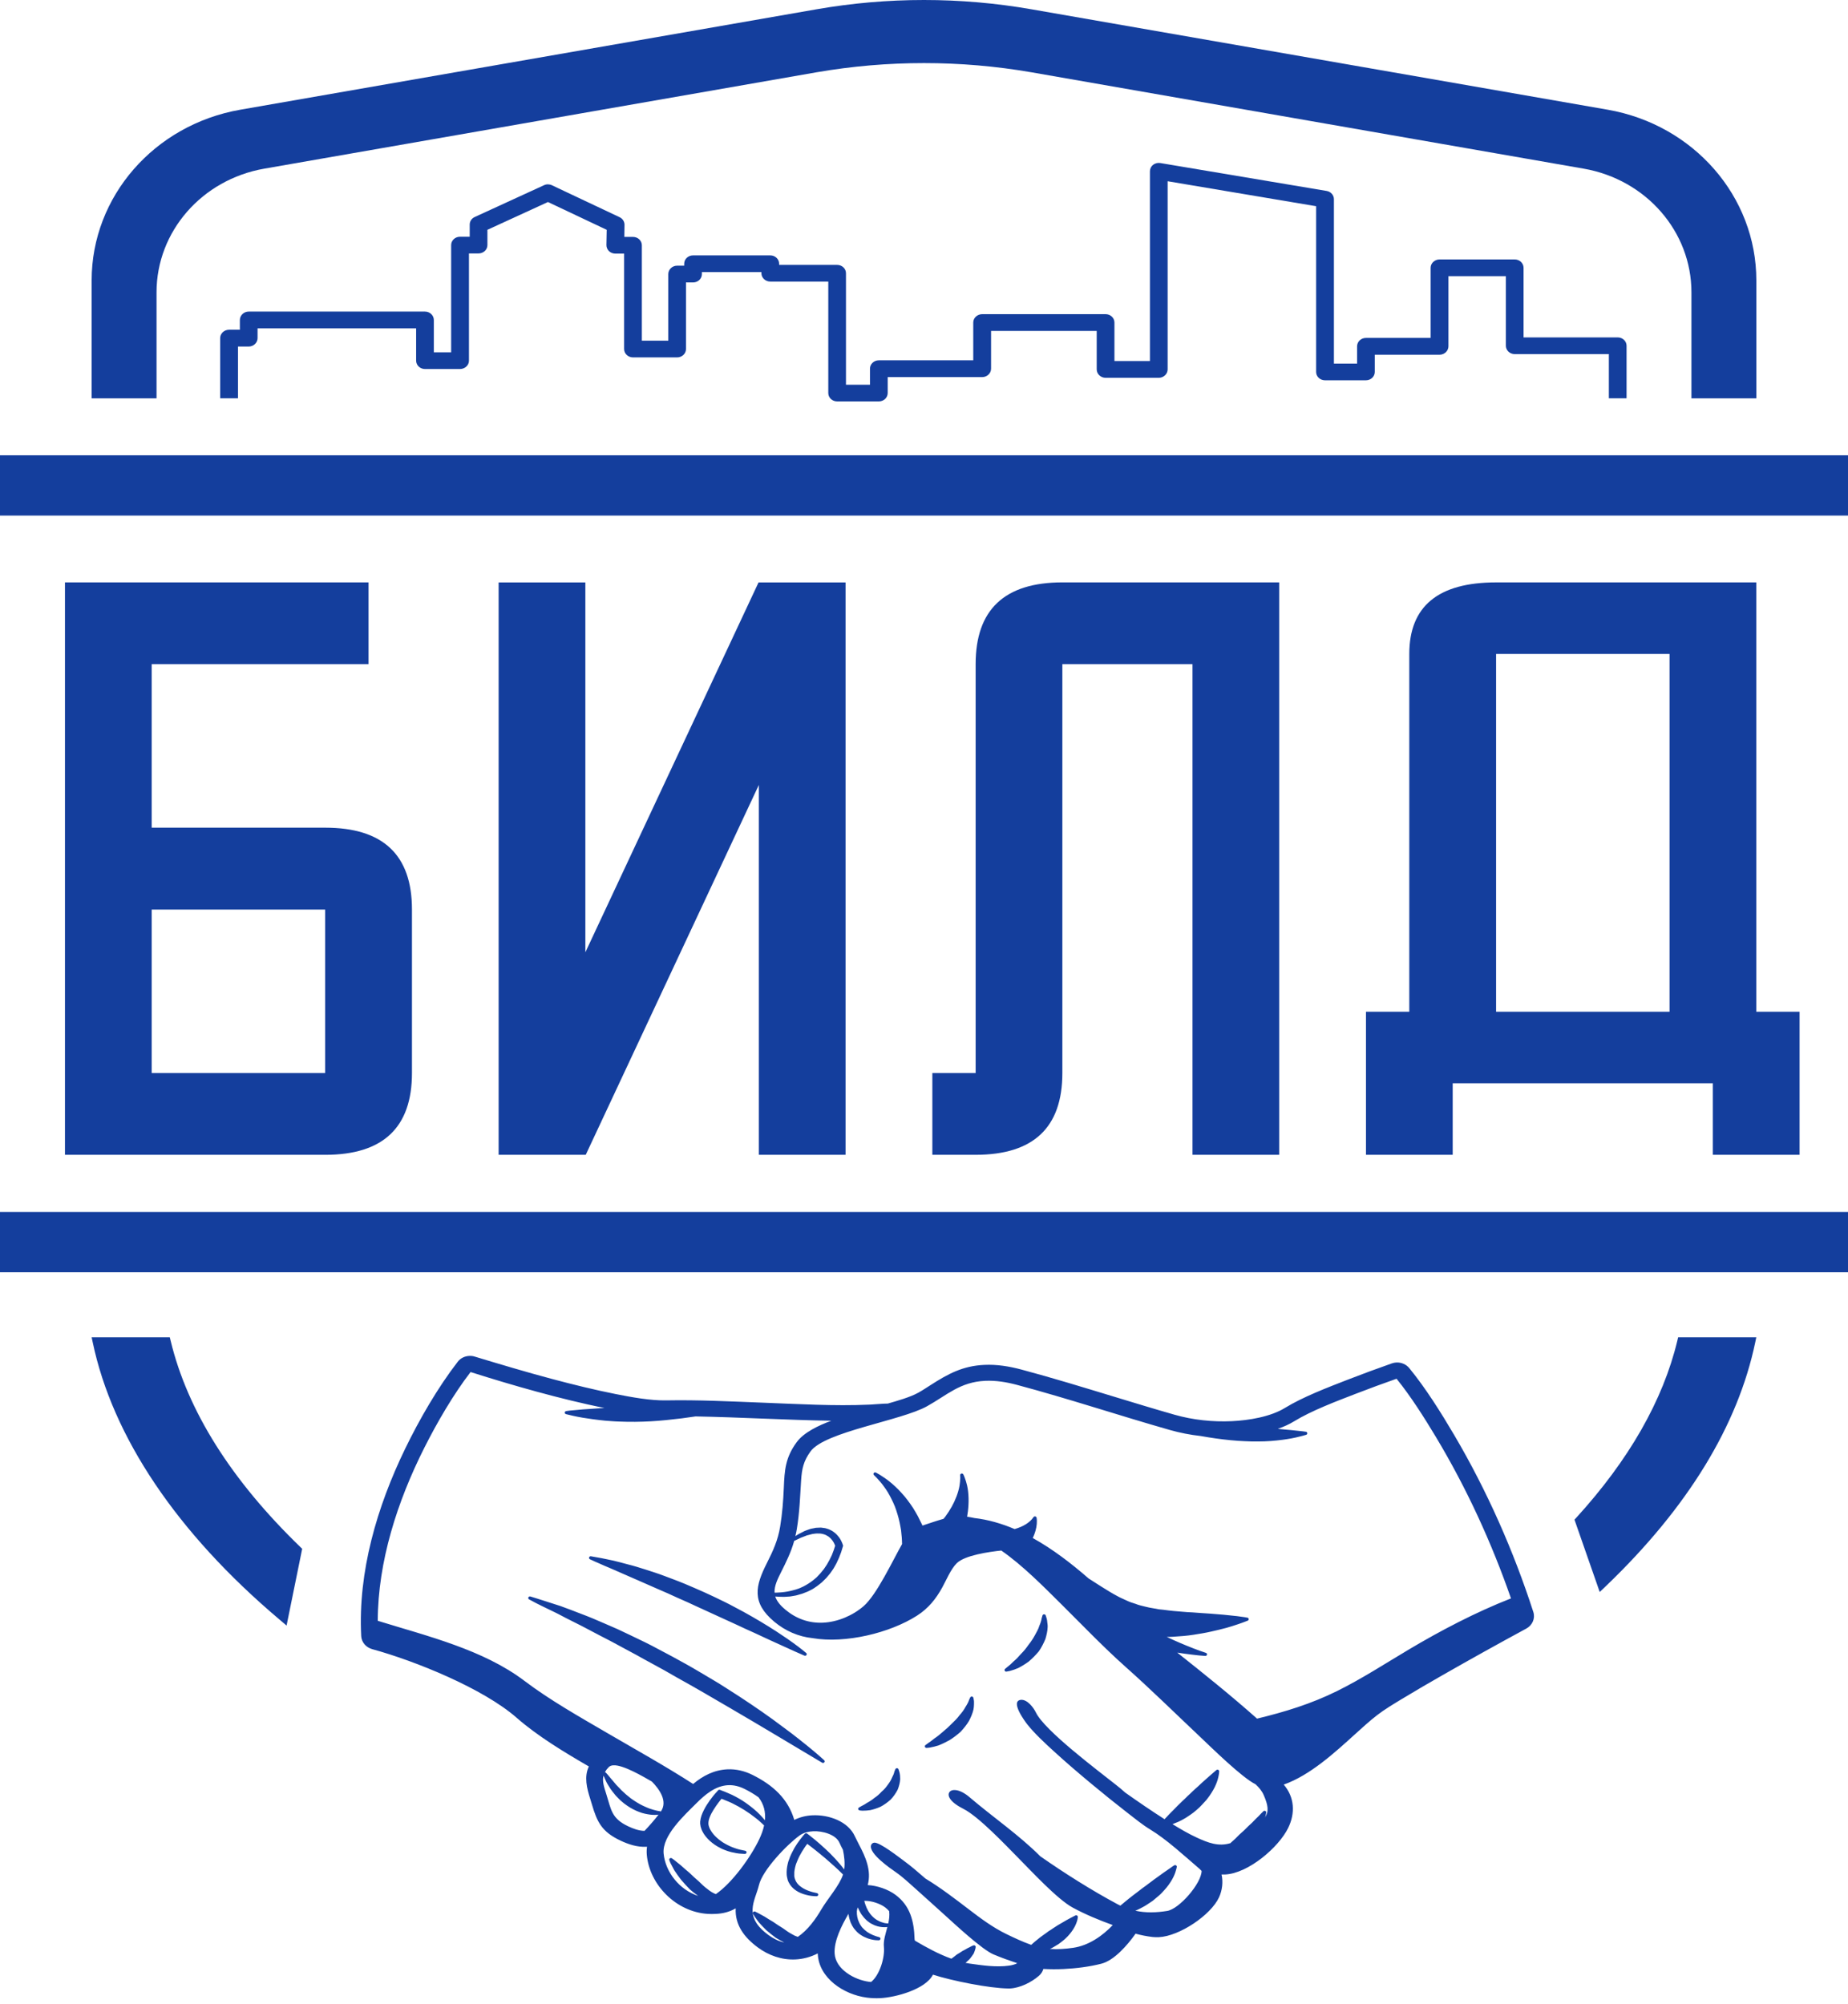 <?xml version="1.0" encoding="UTF-8"?> <svg xmlns="http://www.w3.org/2000/svg" width="166" height="180" viewBox="0 0 166 180" fill="none"><path fill-rule="evenodd" clip-rule="evenodd" d="M0 46.312H166V40.897H0V46.312Z" fill="#143E9D"></path><path fill-rule="evenodd" clip-rule="evenodd" d="M0 114.282H166V108.868H0V114.282Z" fill="#143E9D"></path><path d="M73.327 0.838L21.589 9.854C13.857 11.204 8.232 17.655 8.232 25.182V35.779H14.061V26.258C14.061 20.803 18.13 16.131 23.738 15.15L73.327 6.497C79.722 5.39 86.277 5.39 92.671 6.497L142.261 15.15C147.868 16.131 151.937 20.803 151.937 26.258V35.779H157.766V25.182C157.766 17.655 152.141 11.204 144.409 9.854L92.671 0.838C86.277 -0.279 79.722 -0.279 73.327 0.838Z" fill="#143E9D"></path><path d="M13.626 96.388H29.206V81.701H13.626V96.388ZM5.836 103.732V52.315H33.104V59.659H13.626V74.347H29.215C34.408 74.347 37.005 76.795 37.005 81.691V96.388C37.005 101.284 34.408 103.732 29.215 103.732H5.836Z" fill="#143E9D"></path><path d="M52.581 85.541L68.136 52.32H75.953V103.728H68.163V70.51L52.617 103.728H44.791V52.32H52.581V85.541Z" fill="#143E9D"></path><path d="M114.909 103.731H107.119V59.657H95.428V96.387C95.428 101.283 92.832 103.731 87.639 103.731H83.75V96.387H87.639V59.657C87.639 54.761 90.235 52.313 95.428 52.313H114.909V103.731Z" fill="#143E9D"></path><path d="M149.971 58.744H134.389V90.878H149.971V58.744ZM157.761 90.878H161.65V103.732H153.86V97.306H130.491V103.732H122.701V90.878H126.592V58.744C126.592 54.46 129.189 52.315 134.382 52.315H157.761V90.878Z" fill="#143E9D"></path><path d="M27.01 138.992C20.777 132.971 16.845 126.727 15.329 120.437L15.252 120.125H8.232L8.326 120.563C10.11 129.072 15.888 137.677 25.047 145.428L25.742 146.018L27.145 139.119L27.01 138.992Z" fill="#143E9D"></path><path d="M150.742 120.125L150.668 120.435C149.38 125.794 146.319 131.153 141.566 136.359L141.43 136.504L143.698 143.002L144.314 142.413C151.605 135.41 156.106 128.059 157.671 120.563L157.762 120.125H150.742Z" fill="#143E9D"></path><path d="M78.943 36.056H75.195C74.756 36.056 74.402 35.722 74.402 35.308V25.292H69.192C68.751 25.292 68.396 24.958 68.396 24.542V24.438H63.049V24.623C63.049 25.037 62.694 25.371 62.255 25.371H61.62V31.352C61.62 31.766 61.265 32.103 60.827 32.103H56.858C56.42 32.103 56.062 31.766 56.062 31.352V22.781H55.276C55.058 22.781 54.854 22.7 54.7 22.557C54.559 22.412 54.473 22.223 54.473 22.021L54.499 20.643L49.22 18.147L43.782 20.643V22.015C43.782 22.428 43.427 22.765 42.988 22.765H42.125V32.397C42.125 32.812 41.761 33.147 41.322 33.147H38.174C37.735 33.147 37.38 32.812 37.38 32.397V29.494H23.136V30.371C23.136 30.785 22.781 31.129 22.34 31.129H21.377V35.778H19.777V30.371C19.777 29.958 20.132 29.621 20.573 29.621H21.547V28.744C21.547 28.33 21.902 27.987 22.34 27.987H38.174C38.615 27.987 38.97 28.33 38.97 28.744V31.646H40.526V22.015C40.526 21.599 40.881 21.264 41.322 21.264H42.193V20.173C42.193 19.885 42.36 19.623 42.641 19.494L48.874 16.633C49.095 16.529 49.357 16.536 49.577 16.64L55.657 19.51C55.928 19.639 56.098 19.901 56.098 20.189L56.082 21.28H56.858C57.3 21.28 57.655 21.617 57.655 22.031V30.602H60.03V24.623C60.03 24.207 60.385 23.864 60.827 23.864H61.46V23.689C61.46 23.274 61.814 22.939 62.255 22.939H69.192C69.631 22.939 69.985 23.274 69.985 23.689V23.794H75.195C75.636 23.794 75.991 24.128 75.991 24.542V34.557H78.147V33.116C78.147 32.7 78.504 32.365 78.943 32.365H87.425V28.968C87.425 28.554 87.79 28.22 88.231 28.22H99.31C99.749 28.22 100.106 28.554 100.106 28.968V32.428H103.295V15.387C103.295 15.166 103.396 14.948 103.583 14.806C103.76 14.662 104.005 14.607 104.233 14.646L119.162 17.151C119.541 17.214 119.822 17.525 119.822 17.892V32.661H121.903V31.106C121.903 30.69 122.258 30.355 122.697 30.355H128.508V24.056C128.508 23.642 128.873 23.305 129.311 23.305H136.061C136.502 23.305 136.857 23.642 136.857 24.056V30.308H145.315C145.754 30.308 146.109 30.643 146.109 31.056V35.778H144.519V31.807H136.061C135.622 31.807 135.267 31.472 135.267 31.056V24.806H130.108V31.106C130.108 31.52 129.75 31.863 129.311 31.863H123.492V33.409C123.492 33.825 123.138 34.16 122.697 34.16H119.018C118.577 34.16 118.223 33.825 118.223 33.409V18.523L104.885 16.28V33.179C104.885 33.592 104.53 33.936 104.089 33.936H99.31C98.871 33.936 98.514 33.592 98.514 33.179V29.725H89.025V33.116C89.025 33.529 88.67 33.873 88.231 33.873H79.739V35.308C79.739 35.722 79.384 36.056 78.943 36.056Z" fill="#143E9D"></path><path fill-rule="evenodd" clip-rule="evenodd" d="M52.895 158.673C50.697 157.4 48.291 155.948 46.407 154.298C43.418 151.679 37.334 149.203 33.426 148.134C32.868 147.973 32.474 147.509 32.446 146.958C32.148 141.189 33.868 135.333 36.399 130.123C37.667 127.511 39.315 124.65 41.12 122.315C41.363 122.002 41.739 121.816 42.148 121.796C42.32 121.787 42.494 121.805 42.653 121.86C44.971 122.56 47.267 123.249 49.615 123.873C51.49 124.371 53.386 124.84 55.291 125.219C56.693 125.498 58.414 125.817 59.847 125.79C62.728 125.735 65.694 125.887 68.576 125.998C71.65 126.115 74.982 126.314 78.045 126.174C78.219 126.166 78.394 126.16 78.569 126.141C78.845 126.117 79.121 126.101 79.4 126.086C79.518 126.086 79.632 126.078 79.746 126.077C80.588 125.834 81.751 125.511 82.5 125.093C82.878 124.882 83.237 124.643 83.6 124.41C85.162 123.411 86.471 122.691 88.422 122.601C89.548 122.548 90.672 122.733 91.753 123.022C94.541 123.767 97.304 124.617 100.063 125.455C101.875 126.006 103.687 126.56 105.508 127.079C107.158 127.55 108.93 127.737 110.65 127.657C112.173 127.586 114.123 127.267 115.423 126.468C117.025 125.485 119.265 124.628 121.043 123.938C122.361 123.426 123.69 122.937 125.026 122.467C125.156 122.421 125.298 122.392 125.436 122.386C125.878 122.366 126.315 122.556 126.586 122.886C128.065 124.688 129.461 126.922 130.628 128.904C133.583 133.923 135.96 139.311 137.734 144.799C137.919 145.37 137.654 145.989 137.106 146.286C134.586 147.651 132.078 149.044 129.592 150.465C128.378 151.159 127.166 151.86 125.972 152.585C125.227 153.037 124.386 153.535 123.702 154.064C123.008 154.602 122.348 155.208 121.7 155.795C119.906 157.419 117.691 159.462 115.314 160.302C116.283 161.435 116.364 162.854 115.717 164.187C114.876 165.922 112.142 168.283 110.045 168.377C109.976 168.377 109.91 168.377 109.845 168.377C109.806 168.377 109.767 168.376 109.729 168.375C109.881 169.056 109.793 169.795 109.501 170.43C108.772 172.015 105.962 173.918 104.093 174.008C103.903 174.017 103.712 174.008 103.52 173.991C103.004 173.929 102.495 173.828 101.998 173.692C101.982 173.718 101.965 173.745 101.948 173.773C101.29 174.688 100.107 176.087 98.942 176.388C97.86 176.666 96.649 176.816 95.534 176.869C94.931 176.898 94.326 176.896 93.724 176.862C93.651 177.103 93.51 177.322 93.309 177.487C92.655 178.059 91.618 178.575 90.718 178.617C90.666 178.617 90.617 178.617 90.569 178.617C88.874 178.6 85.52 177.928 83.802 177.376C83.138 178.698 80.438 179.421 79.064 179.485C78.663 179.503 78.259 179.488 77.861 179.436C75.763 179.162 73.564 177.666 73.459 175.53C73.457 175.509 73.456 175.488 73.456 175.466C72.84 175.786 72.147 175.977 71.445 176.008C70.212 176.064 69.044 175.645 68.079 174.934C66.832 174.015 66.014 172.9 66.085 171.418C65.539 171.739 64.942 171.888 64.283 171.917C64.055 171.934 63.822 171.925 63.59 171.917C60.706 171.743 58.339 169.276 58.1 166.613C58.078 166.368 58.087 166.125 58.12 165.883C58.097 165.885 58.073 165.887 58.05 165.888C57.236 165.93 56.456 165.671 55.74 165.334C54.05 164.537 53.638 163.668 53.167 162.071C53.111 161.904 53.059 161.735 53.013 161.567C52.716 160.635 52.453 159.597 52.895 158.673ZM54.213 159.498C54.082 160.004 54.261 160.521 54.463 161.163C54.907 162.573 54.927 163.339 56.425 164.048C56.862 164.256 57.393 164.458 57.895 164.457C58.335 163.996 58.764 163.508 59.152 163.003C59.099 163.01 59.047 163.016 58.995 163.02C58.728 163.034 58.464 163.017 58.201 162.97C58.024 162.933 57.854 162.91 57.684 162.854C57.498 162.793 57.315 162.726 57.136 162.647C56.947 162.564 56.766 162.465 56.586 162.359C56.406 162.243 56.228 162.129 56.06 161.997C55.898 161.854 55.728 161.732 55.589 161.578C55.449 161.437 55.301 161.295 55.185 161.136C55.069 160.998 54.957 160.851 54.848 160.699C54.759 160.561 54.676 160.424 54.591 160.288C54.453 160.065 54.378 159.857 54.271 159.625C54.255 159.59 54.233 159.544 54.213 159.498ZM54.338 159.183C54.365 159.188 54.392 159.201 54.413 159.222C54.48 159.285 54.55 159.369 54.609 159.437C54.767 159.609 54.898 159.802 55.065 159.979C55.168 160.103 55.27 160.222 55.368 160.337C55.487 160.456 55.606 160.584 55.734 160.714C55.847 160.853 56.007 160.963 56.128 161.091C56.257 161.222 56.419 161.328 56.558 161.452C56.696 161.575 56.865 161.668 57.007 161.774C57.156 161.862 57.305 161.97 57.467 162.053C57.617 162.132 57.766 162.213 57.927 162.28C58.071 162.354 58.217 162.401 58.352 162.458C58.571 162.532 58.8 162.6 59.026 162.651C59.114 162.668 59.204 162.683 59.295 162.697C59.32 162.7 59.342 162.709 59.362 162.723C60.002 161.798 59.237 160.725 58.559 160.031C57.779 159.587 56.002 158.526 55.111 158.57C54.935 158.575 54.784 158.624 54.665 158.747C54.522 158.895 54.415 159.04 54.338 159.183ZM64.3 170.142C65.788 169.121 67.463 166.776 68.204 165.203C68.389 164.809 68.548 164.395 68.636 163.971C68.634 163.968 68.632 163.966 68.631 163.964L68.403 163.751C68.251 163.606 68.09 163.468 67.924 163.338C67.586 163.071 67.236 162.82 66.87 162.589C66.51 162.363 66.135 162.155 65.75 161.967C65.559 161.873 65.362 161.794 65.158 161.715C65.042 161.66 64.924 161.619 64.807 161.578C64.468 161.994 64.152 162.434 63.901 162.9C63.783 163.137 63.66 163.415 63.638 163.673L63.638 163.771C63.638 163.786 63.636 163.799 63.631 163.813L63.636 163.846L63.652 163.959L63.674 164.038C63.706 164.156 63.759 164.284 63.828 164.391C63.903 164.517 63.984 164.638 64.079 164.752C64.171 164.869 64.28 164.971 64.387 165.071C64.496 165.174 64.618 165.267 64.737 165.356C64.859 165.442 64.983 165.538 65.126 165.608C65.267 165.693 65.412 165.758 65.547 165.826C65.689 165.884 65.835 165.955 65.989 166.003C66.146 166.058 66.302 166.105 66.46 166.145C66.622 166.185 66.788 166.208 66.95 166.249C67.026 166.268 67.074 166.339 67.059 166.412C67.045 166.485 66.974 166.535 66.896 166.528C66.725 166.511 66.555 166.518 66.386 166.496C66.213 166.477 66.039 166.445 65.876 166.405C65.704 166.381 65.535 166.324 65.359 166.272C65.188 166.215 65.022 166.148 64.857 166.076C64.699 166 64.55 165.914 64.397 165.83C64.24 165.738 64.1 165.631 63.956 165.521C63.814 165.404 63.673 165.287 63.557 165.153C63.434 165.022 63.319 164.88 63.221 164.727C63.116 164.558 63.029 164.394 62.977 164.207L62.932 164.063L62.913 163.931L62.915 163.911C62.901 163.889 62.895 163.867 62.895 163.841L62.895 163.629C62.912 163.438 62.955 163.261 63.013 163.081C63.073 162.913 63.144 162.752 63.224 162.594C63.377 162.288 63.559 161.999 63.76 161.72C63.959 161.444 64.168 161.178 64.403 160.935L64.5 160.819C64.544 160.767 64.615 160.75 64.679 160.777L64.813 160.832C65.029 160.913 65.248 160.992 65.452 161.09C65.665 161.176 65.875 161.279 66.081 161.389C66.485 161.603 66.874 161.847 67.235 162.121C67.597 162.394 67.951 162.678 68.26 163.005C68.413 163.166 68.569 163.327 68.705 163.497C68.708 163.501 68.71 163.503 68.713 163.506C68.781 162.766 68.621 162.07 68.139 161.446C67.748 161.162 67.329 160.916 66.893 160.698C66.429 160.467 65.934 160.33 65.406 160.355C64.258 160.41 63.312 161.22 62.564 161.97C61.477 163.057 59.464 164.878 59.612 166.494C59.764 168.151 61.036 169.761 62.715 170.301C62.459 170.126 62.217 169.932 61.985 169.73C61.704 169.443 61.434 169.152 61.176 168.848C60.964 168.573 60.762 168.293 60.572 168.002C60.453 167.785 60.338 167.572 60.227 167.351C60.193 167.268 60.139 167.153 60.118 167.074C60.103 167.016 60.126 166.958 60.178 166.923C60.23 166.888 60.295 166.888 60.348 166.921C60.428 166.971 60.514 167.04 60.59 167.098C60.777 167.252 60.963 167.404 61.158 167.555C61.411 167.782 61.657 168.005 61.925 168.22C62.194 168.491 62.476 168.74 62.763 168.988C63.017 169.242 63.28 169.493 63.573 169.705C63.791 169.883 64.036 170.041 64.3 170.142ZM71.665 173.98C72.551 173.383 73.267 172.39 73.782 171.507C74.326 170.577 75.418 169.358 75.726 168.378C75.221 167.869 74.682 167.39 74.136 166.921C73.826 166.653 73.502 166.399 73.183 166.142C72.964 165.964 72.738 165.794 72.513 165.624C72.421 165.743 72.333 165.864 72.252 165.99C72.1 166.217 71.961 166.45 71.834 166.688C71.706 166.926 71.613 167.177 71.512 167.421C71.431 167.662 71.376 167.914 71.351 168.163C71.351 168.284 71.344 168.412 71.35 168.534C71.365 168.641 71.388 168.746 71.434 168.853C71.521 169.075 71.668 169.27 71.863 169.419C72.285 169.762 72.841 169.947 73.378 170.049C73.455 170.063 73.506 170.129 73.499 170.202C73.491 170.275 73.426 170.33 73.349 170.33C73.032 170.33 72.713 170.288 72.412 170.205C72.102 170.13 71.795 170.007 71.53 169.835C71.243 169.649 70.996 169.391 70.854 169.096C70.772 168.951 70.724 168.774 70.697 168.611C70.662 168.457 70.66 168.301 70.66 168.139C70.668 167.829 70.727 167.525 70.81 167.224C70.905 166.932 71.017 166.65 71.157 166.38C71.286 166.113 71.435 165.852 71.606 165.605C71.778 165.358 71.954 165.116 72.151 164.883L72.296 164.722C72.349 164.664 72.442 164.656 72.506 164.705L72.683 164.84C73.018 165.096 73.34 165.366 73.655 165.642C73.969 165.918 74.274 166.203 74.575 166.494C74.87 166.797 75.161 167.1 75.43 167.421C75.569 167.586 75.703 167.754 75.831 167.926C75.915 167.338 75.838 166.731 75.717 166.154C75.604 165.95 75.5 165.741 75.407 165.529C75.074 164.765 73.856 164.456 73.051 164.494C72.632 164.514 72.18 164.619 71.84 164.863C70.681 165.695 68.496 167.981 68.175 169.327C68.004 170.043 67.635 170.748 67.603 171.488C67.56 172.495 68.219 173.219 69.018 173.808C69.423 174.107 69.885 174.35 70.386 174.471C70.398 174.47 70.41 174.469 70.422 174.469C70.166 174.348 69.922 174.208 69.683 174.06C69.389 173.839 69.106 173.615 68.829 173.377C68.603 173.15 68.385 172.923 68.173 172.686C68.031 172.506 67.908 172.324 67.772 172.134C67.727 172.054 67.687 171.983 67.643 171.912C67.609 171.856 67.618 171.788 67.666 171.741C67.714 171.695 67.787 171.685 67.847 171.716C67.924 171.756 68.001 171.795 68.085 171.836C68.28 171.949 68.475 172.053 68.676 172.158C68.934 172.326 69.192 172.483 69.458 172.638C69.742 172.84 70.031 173.026 70.331 173.207C70.593 173.401 70.86 173.593 71.151 173.744C71.314 173.845 71.486 173.924 71.665 173.98ZM76.218 171.907C75.587 172.981 74.911 174.33 74.971 175.461C75.047 176.879 76.724 177.839 78.077 178.016C78.135 178.026 78.192 178.029 78.248 178.032C79.035 177.404 79.494 175.802 79.398 174.883C79.339 174.316 79.547 173.714 79.711 173.095C79.414 173.132 79.106 173.106 78.821 173.028C78.638 172.979 78.465 172.907 78.305 172.816C78.22 172.771 78.138 172.727 78.061 172.664C77.992 172.606 77.917 172.56 77.853 172.5C77.717 172.372 77.59 172.244 77.491 172.1C77.37 171.971 77.302 171.818 77.209 171.661C77.167 171.59 77.142 171.51 77.094 171.43L77.054 171.33C77.006 171.441 76.979 171.557 76.968 171.674C76.959 171.843 76.976 172.02 77.007 172.189C77.023 172.275 77.059 172.359 77.072 172.446C77.112 172.531 77.141 172.621 77.182 172.704C77.22 172.779 77.254 172.862 77.307 172.935C77.355 173.014 77.404 173.086 77.464 173.152C77.589 173.291 77.731 173.418 77.88 173.528C78.205 173.751 78.588 173.908 78.978 174.006C79.052 174.025 79.098 174.09 79.089 174.16C79.081 174.231 79.019 174.284 78.943 174.286C78.475 174.296 78.002 174.172 77.588 173.965C77.371 173.846 77.164 173.718 76.995 173.549C76.908 173.468 76.837 173.375 76.761 173.288C76.674 173.198 76.625 173.088 76.55 172.978C76.498 172.88 76.46 172.784 76.407 172.682C76.366 172.562 76.332 172.451 76.297 172.335C76.271 172.215 76.237 172.106 76.227 171.992C76.222 171.964 76.22 171.936 76.218 171.907ZM79.789 172.779C79.871 172.412 79.919 172.04 79.87 171.668C79.756 171.543 79.637 171.424 79.499 171.322C79.022 170.972 78.239 170.723 77.634 170.745L77.696 170.97L77.767 171.171C77.8 171.232 77.818 171.306 77.848 171.373C77.913 171.491 77.968 171.631 78.054 171.75C78.127 171.874 78.217 171.98 78.314 172.086C78.359 172.143 78.42 172.187 78.47 172.239C78.514 172.289 78.581 172.329 78.633 172.37C78.686 172.414 78.749 172.449 78.809 172.484C78.87 172.521 78.934 172.551 78.999 172.582C79.136 172.651 79.288 172.69 79.427 172.732C79.541 172.755 79.666 172.773 79.789 172.779ZM113.631 163.267C114.002 162.678 113.901 162.143 113.521 161.256C113.358 160.875 113.092 160.56 112.784 160.274C111.549 159.672 108.795 156.949 107.767 155.98C105.56 153.897 103.384 151.756 101.115 149.735C99.122 147.961 97.254 146.005 95.365 144.13C93.742 142.519 91.843 140.592 89.943 139.278C88.87 139.389 86.657 139.7 85.935 140.423C85.404 140.956 85.009 141.924 84.646 142.583C84.073 143.622 83.405 144.466 82.364 145.132C79.928 146.689 75.935 147.649 73.005 147.149C71.71 147.015 70.529 146.489 69.551 145.672C67.478 143.94 67.859 142.439 68.889 140.4C69.444 139.302 69.878 138.351 70.078 137.131C70.269 135.961 70.357 134.835 70.407 133.654C70.474 132.039 70.547 130.937 71.558 129.552C72.204 128.665 73.515 128.049 74.668 127.619C70.602 127.552 66.535 127.307 62.48 127.231C62.075 127.287 61.658 127.343 61.24 127.404C60.315 127.514 59.392 127.619 58.463 127.67C57.527 127.721 56.584 127.735 55.649 127.693C55.218 127.686 54.791 127.64 54.356 127.613C53.97 127.575 53.588 127.528 53.206 127.476C52.634 127.399 52.053 127.307 51.49 127.18C51.276 127.132 51.055 127.084 50.842 127.027C50.774 127.01 50.729 126.951 50.732 126.884C50.736 126.818 50.786 126.763 50.855 126.751C51.072 126.712 51.313 126.692 51.531 126.676C52.1 126.62 52.669 126.572 53.241 126.541C53.594 126.515 53.947 126.488 54.298 126.479C50.281 125.652 46.132 124.471 42.27 123.245C40.702 125.283 39.241 127.813 38.107 130.065C35.695 134.856 33.951 140.25 33.932 145.589C38.382 146.964 43.413 148.179 47.113 150.988C49.343 152.682 52.065 154.221 54.505 155.645C57.089 157.152 59.755 158.632 62.263 160.247C63.135 159.514 64.136 158.989 65.33 158.932C66.13 158.893 66.895 159.083 67.6 159.434C69.431 160.345 70.791 161.577 71.347 163.475C71.85 163.225 72.409 163.088 72.976 163.061C74.453 162.992 76.199 163.606 76.803 164.974C76.906 165.194 77.022 165.412 77.131 165.63C77.75 166.801 78.297 168.009 77.945 169.327C78.803 169.378 79.764 169.707 80.428 170.196C81.776 171.188 82.103 172.6 82.152 174.151C82.152 174.206 82.166 174.263 82.181 174.317C83.215 174.929 84.32 175.533 85.463 175.943C85.472 175.936 85.481 175.928 85.49 175.919C85.653 175.806 85.801 175.689 85.955 175.562C86.13 175.461 86.291 175.361 86.455 175.251C86.612 175.17 86.765 175.089 86.916 174.995C87.034 174.94 87.154 174.885 87.267 174.817C87.329 174.791 87.377 174.772 87.426 174.75C87.475 174.728 87.525 174.731 87.571 174.757C87.617 174.784 87.643 174.828 87.643 174.878C87.643 174.922 87.622 175.009 87.613 175.059C87.574 175.201 87.526 175.334 87.465 175.477C87.349 175.647 87.241 175.803 87.116 175.958C86.99 176.084 86.861 176.201 86.731 176.314C86.85 176.34 86.969 176.362 87.09 176.378C88.238 176.539 89.481 176.727 90.639 176.564C90.894 176.529 91.152 176.464 91.379 176.347C90.66 176.109 89.943 175.848 89.248 175.558C88.203 175.121 85.733 172.805 84.842 172.003C83.975 171.223 83.114 170.436 82.243 169.66C81.7 169.175 81.074 168.59 80.473 168.174C79.956 167.814 78.028 166.492 78.245 165.749C78.284 165.617 78.393 165.532 78.54 165.518C79.06 165.496 80.752 166.829 81.173 167.135C81.848 167.626 82.506 168.201 83.124 168.738C84.494 169.57 85.733 170.52 87.005 171.492C88.074 172.309 89.164 173.127 90.392 173.724C91.117 174.075 91.865 174.428 92.63 174.698C92.662 174.667 92.695 174.638 92.729 174.611C92.834 174.52 92.931 174.421 93.045 174.337C93.163 174.242 93.278 174.143 93.403 174.047C93.54 173.952 93.663 173.845 93.8 173.756C93.934 173.669 94.061 173.571 94.193 173.471C94.336 173.383 94.475 173.3 94.604 173.202C94.74 173.107 94.882 173.029 95.019 172.935C95.273 172.782 95.525 172.634 95.78 172.491C96.048 172.34 96.32 172.195 96.596 172.057C96.644 172.032 96.697 172.033 96.744 172.059C96.792 172.086 96.818 172.13 96.818 172.182C96.818 172.261 96.791 172.388 96.773 172.469C96.712 172.697 96.62 172.919 96.506 173.125C96.348 173.408 96.151 173.671 95.923 173.916C95.786 174.044 95.675 174.179 95.53 174.284C95.398 174.402 95.244 174.507 95.089 174.625C94.927 174.724 94.773 174.821 94.617 174.91C94.519 174.971 94.415 175.018 94.31 175.064C95.008 175.118 95.7 175.062 96.4 174.962C97.781 174.765 99.036 173.893 99.955 172.92C98.726 172.477 97.493 171.965 96.355 171.349C94.975 170.603 92.609 168.037 91.466 166.886C90.344 165.755 87.917 163.172 86.531 162.477C86.104 162.262 85.463 161.878 85.265 161.437C85.113 161.096 85.296 160.808 85.691 160.79C86.177 160.768 86.727 161.124 87.068 161.416C89.16 163.206 91.515 164.807 93.444 166.741C95.569 168.228 98.064 169.808 100.379 171.045C100.465 171.091 100.552 171.134 100.64 171.175C100.681 171.139 100.722 171.105 100.764 171.071C100.9 170.958 101.032 170.842 101.172 170.734C101.328 170.613 101.474 170.482 101.633 170.364C101.798 170.241 101.956 170.109 102.123 169.99C102.29 169.863 102.461 169.736 102.629 169.6C102.803 169.478 102.973 169.356 103.135 169.227C103.293 169.101 103.467 168.993 103.625 168.86C103.927 168.641 104.229 168.429 104.526 168.21C104.749 168.052 104.973 167.895 105.196 167.746C105.269 167.692 105.404 167.59 105.49 167.55C105.544 167.524 105.605 167.53 105.652 167.566C105.699 167.601 105.719 167.656 105.705 167.706C105.689 167.807 105.658 167.917 105.627 168.017C105.559 168.286 105.432 168.565 105.293 168.813C105.096 169.161 104.855 169.49 104.581 169.789C104.426 169.957 104.28 170.127 104.103 170.271C103.933 170.422 103.753 170.566 103.571 170.722C103.37 170.855 103.182 170.992 102.987 171.112C102.801 171.239 102.595 171.334 102.394 171.444C102.262 171.516 102.124 171.573 101.983 171.631C102.936 171.839 103.865 171.808 104.847 171.65C105.931 171.476 107.919 169.181 107.937 168.057C107.878 167.991 107.816 167.929 107.748 167.87C106.421 166.733 104.795 165.225 103.311 164.329C102.651 163.931 101.932 163.346 101.323 162.875C100.22 162.019 99.132 161.142 98.06 160.251C96.908 159.294 95.767 158.318 94.664 157.31C93.862 156.576 92.957 155.743 92.284 154.901C92.094 154.663 90.669 152.758 91.738 152.686C92.308 152.674 92.846 153.399 93.05 153.823C93.834 155.451 98.616 159.033 100.25 160.328C100.536 160.554 100.819 160.784 101.078 161.023C102.231 161.838 103.407 162.644 104.607 163.412C104.735 163.271 104.865 163.132 105 162.994C105.131 162.869 105.242 162.733 105.373 162.618C105.501 162.482 105.639 162.344 105.779 162.201C105.937 162.062 106.07 161.906 106.223 161.769C106.379 161.63 106.526 161.483 106.674 161.334C106.827 161.191 106.986 161.057 107.13 160.905C107.279 160.758 107.438 160.624 107.591 160.486C107.857 160.235 108.129 159.986 108.406 159.743C108.61 159.565 108.81 159.381 109.016 159.208C109.097 159.137 109.175 159.07 109.26 159.001C109.304 158.96 109.363 158.951 109.42 158.974C109.478 158.996 109.514 159.046 109.514 159.105C109.514 159.212 109.496 159.333 109.478 159.437C109.431 159.72 109.346 160 109.235 160.264C109.089 160.629 108.871 160.986 108.644 161.315C108.505 161.498 108.383 161.681 108.224 161.837C108.077 162.01 107.912 162.175 107.746 162.347C107.571 162.503 107.4 162.657 107.221 162.801C107.042 162.944 106.85 163.064 106.661 163.191C106.487 163.316 106.296 163.41 106.106 163.518C105.93 163.613 105.749 163.688 105.568 163.756C105.488 163.793 105.406 163.826 105.322 163.856C106.026 164.289 106.77 164.727 107.518 165.069C108.499 165.519 109.451 165.898 110.532 165.56C110.537 165.555 110.542 165.55 110.546 165.544C110.554 165.532 110.562 165.523 110.573 165.514C110.843 165.285 111.097 165.035 111.347 164.778C111.621 164.541 111.882 164.296 112.131 164.038C112.364 163.827 112.595 163.612 112.806 163.378C112.978 163.22 113.132 163.061 113.287 162.892C113.353 162.83 113.414 162.774 113.472 162.711C113.513 162.653 113.585 162.638 113.653 162.666C113.721 162.695 113.757 162.763 113.74 162.826C113.724 162.911 113.707 162.999 113.688 163.095C113.67 163.153 113.651 163.21 113.631 163.267ZM80.712 158.931C80.736 159.005 80.759 159.078 80.786 159.154C80.848 159.362 80.862 159.606 80.862 159.822C80.842 160.136 80.755 160.453 80.639 160.751C80.47 161.078 80.258 161.386 79.999 161.655C79.722 161.9 79.419 162.123 79.087 162.297C78.793 162.426 78.484 162.53 78.168 162.597C77.939 162.632 77.715 162.647 77.486 162.647C77.4 162.644 77.287 162.637 77.206 162.618C77.144 162.604 77.101 162.558 77.093 162.499C77.084 162.44 77.114 162.385 77.169 162.356C77.236 162.321 77.299 162.283 77.37 162.24C77.554 162.15 77.72 162.057 77.889 161.939C78.124 161.814 78.344 161.668 78.544 161.5C78.789 161.341 79.005 161.145 79.2 160.929C79.426 160.747 79.6 160.531 79.757 160.305C79.906 160.11 80.041 159.896 80.132 159.666C80.211 159.516 80.305 159.321 80.332 159.164C80.334 159.152 80.338 159.142 80.343 159.131C80.371 159.068 80.401 158.998 80.423 158.931C80.443 158.87 80.5 158.83 80.567 158.83C80.635 158.83 80.692 158.87 80.712 158.931ZM87.434 152.5C87.457 152.584 87.47 152.693 87.488 152.788C87.497 152.901 87.489 153.011 87.489 153.118C87.489 153.264 87.469 153.411 87.443 153.558C87.365 153.905 87.213 154.252 87.048 154.571C86.841 154.927 86.572 155.252 86.287 155.56C85.975 155.839 85.642 156.092 85.286 156.315C84.97 156.488 84.642 156.65 84.303 156.784C84.052 156.863 83.797 156.928 83.538 156.974C83.446 156.985 83.313 157.008 83.227 157.008C83.159 157.008 83.101 156.968 83.082 156.907C83.062 156.846 83.087 156.782 83.138 156.75C83.21 156.697 83.285 156.641 83.364 156.584C83.559 156.452 83.745 156.316 83.929 156.163C84.202 155.984 84.452 155.773 84.691 155.564C84.969 155.334 85.237 155.096 85.486 154.837C85.739 154.598 85.998 154.344 86.202 154.06C86.406 153.833 86.591 153.585 86.731 153.32C86.801 153.212 86.867 153.104 86.922 152.993C86.964 152.912 87.005 152.826 87.035 152.736C87.064 152.667 87.122 152.512 87.162 152.456C87.196 152.408 87.254 152.385 87.314 152.394C87.374 152.404 87.42 152.444 87.434 152.5ZM94.072 145.707C94.092 145.858 94.116 145.996 94.107 146.15C94.098 146.502 94.007 146.879 93.904 147.227C93.742 147.616 93.552 147.992 93.308 148.341C93.034 148.664 92.739 148.97 92.413 149.244C92.116 149.464 91.801 149.657 91.47 149.83C91.223 149.935 90.969 150.028 90.71 150.095C90.609 150.118 90.516 150.136 90.416 150.151C90.35 150.167 90.288 150.138 90.254 150.082C90.221 150.025 90.23 149.957 90.279 149.911C90.346 149.848 90.435 149.782 90.509 149.72C90.696 149.577 90.868 149.426 91.031 149.252C91.281 149.042 91.505 148.81 91.711 148.565C91.968 148.312 92.194 148.031 92.394 147.737C92.622 147.461 92.808 147.165 92.975 146.861C93.117 146.604 93.28 146.316 93.365 146.028C93.419 145.905 93.463 145.787 93.499 145.667C93.525 145.58 93.551 145.488 93.564 145.385C93.592 145.287 93.618 145.2 93.641 145.113C93.658 145.049 93.718 145.006 93.788 145.006C93.858 145.006 93.917 145.049 93.934 145.113C93.957 145.199 93.985 145.283 94.016 145.37C94.05 145.484 94.066 145.6 94.072 145.707ZM73.848 158.335C72.496 157.533 71.149 156.722 69.799 155.919C68.417 155.097 67.037 154.273 65.647 153.465C64.057 152.54 62.475 151.604 60.861 150.715C60.052 150.244 59.238 149.785 58.411 149.345C58.006 149.129 57.606 148.905 57.209 148.681C56.815 148.469 56.422 148.256 56.026 148.045C55.644 147.842 55.267 147.632 54.885 147.43C54.518 147.236 54.148 147.047 53.778 146.857C53.104 146.509 52.44 146.14 51.758 145.805C51.176 145.52 50.603 145.22 50.032 144.92C49.587 144.7 49.134 144.49 48.688 144.268C48.303 144.075 47.897 143.876 47.524 143.665C47.458 143.628 47.432 143.551 47.463 143.485C47.495 143.419 47.572 143.385 47.645 143.407C48.064 143.528 48.485 143.667 48.9 143.799C49.381 143.952 49.861 144.101 50.341 144.262C50.959 144.487 51.573 144.718 52.182 144.957C52.904 145.225 53.615 145.527 54.32 145.837C54.705 146.006 55.091 146.174 55.479 146.341C55.881 146.527 56.278 146.719 56.676 146.908C57.508 147.302 58.337 147.701 59.142 148.139C59.982 148.576 60.814 149.028 61.641 149.489C62.465 149.948 63.267 150.441 64.08 150.917C64.871 151.381 65.624 151.894 66.401 152.381C67.751 153.266 69.09 154.182 70.367 155.153C70.891 155.529 71.398 155.926 71.904 156.327C72.292 156.634 72.679 156.945 73.058 157.263C73.388 157.541 73.714 157.821 74.032 158.111C74.089 158.161 74.096 158.243 74.048 158.301C74.001 158.36 73.914 158.374 73.848 158.335ZM72.254 148.717C71.975 148.595 71.697 148.472 71.417 148.35C70.685 148.017 69.953 147.687 69.223 147.353C68.74 147.132 68.26 146.904 67.777 146.681C67.238 146.432 66.69 146.2 66.16 145.939C64.99 145.401 63.814 144.872 62.644 144.33C62.053 144.057 61.464 143.78 60.864 143.525C60.569 143.399 60.284 143.255 59.991 143.127C59.703 143.002 59.417 142.876 59.127 142.752C58.585 142.507 58.041 142.269 57.495 142.035C57.006 141.826 56.521 141.607 56.033 141.396C55.619 141.218 55.206 141.039 54.798 140.856C54.474 140.724 54.15 140.585 53.833 140.439C53.552 140.32 53.268 140.196 52.992 140.062C52.925 140.029 52.894 139.957 52.918 139.89C52.942 139.823 53.013 139.783 53.087 139.795C53.391 139.845 53.692 139.898 53.996 139.956C54.344 140.031 54.693 140.092 55.04 140.172C55.49 140.276 55.938 140.394 56.38 140.517C56.907 140.645 57.429 140.808 57.947 140.973C58.525 141.159 59.104 141.341 59.671 141.557C60.274 141.788 60.882 142.004 61.477 142.253C62.09 142.511 62.7 142.775 63.307 143.046C63.914 143.316 64.508 143.611 65.105 143.9C65.684 144.18 66.237 144.501 66.81 144.796C67.805 145.346 68.783 145.926 69.732 146.54C70.404 146.975 71.065 147.431 71.702 147.911C71.945 148.095 72.188 148.284 72.418 148.482C72.474 148.53 72.484 148.607 72.443 148.666C72.401 148.725 72.321 148.746 72.254 148.717ZM71.339 138.414C71.054 139.434 70.626 140.294 70.15 141.242C69.883 141.776 69.539 142.444 69.577 143.058L69.697 143.061C69.87 143.061 70.044 143.038 70.219 143.03C70.391 143.022 70.562 142.983 70.73 142.961C70.895 142.937 71.059 142.89 71.227 142.85C71.393 142.819 71.552 142.755 71.711 142.703C71.868 142.656 72.015 142.569 72.161 142.509C72.311 142.441 72.45 142.342 72.595 142.261C72.736 142.182 72.865 142.074 72.997 141.982C73.129 141.889 73.245 141.772 73.362 141.676L73.697 141.32L74.004 140.945C74.093 140.813 74.186 140.676 74.275 140.541C74.441 140.263 74.592 139.976 74.724 139.684L74.897 139.228L75.019 138.846C75.005 138.798 74.986 138.75 74.96 138.7C74.927 138.614 74.88 138.54 74.835 138.469C74.792 138.402 74.747 138.328 74.681 138.266C74.626 138.2 74.574 138.141 74.5 138.088C74.436 138.027 74.366 137.982 74.295 137.949C74.285 137.944 74.276 137.939 74.268 137.932C74.209 137.888 74.124 137.86 74.052 137.833C73.971 137.799 73.874 137.789 73.792 137.767C73.71 137.749 73.623 137.749 73.535 137.749C73.445 137.749 73.345 137.74 73.254 137.754L72.964 137.794C72.869 137.817 72.767 137.849 72.672 137.87C72.595 137.896 72.482 137.908 72.399 137.95L72.105 138.065C72.019 138.101 71.919 138.126 71.832 138.176L71.339 138.414ZM105.748 148.446C108.175 150.372 110.61 152.327 112.916 154.377C115.42 153.773 117.773 153.049 120.071 151.916C122.286 150.824 124.415 149.44 126.53 148.181C129.402 146.47 132.574 144.81 135.727 143.577C133.987 138.568 131.73 133.651 128.974 129.063C127.942 127.346 126.73 125.428 125.449 123.846C124.212 124.279 122.981 124.735 121.761 125.206C120.034 125.873 117.799 126.716 116.247 127.669C115.796 127.947 115.294 128.167 114.783 128.347C114.924 128.36 115.066 128.374 115.206 128.39C115.709 128.428 116.21 128.481 116.714 128.535C116.908 128.556 117.112 128.577 117.305 128.608C117.374 128.62 117.424 128.672 117.43 128.738C117.435 128.804 117.394 128.862 117.327 128.883C117.14 128.942 116.942 128.992 116.753 129.037C116.259 129.169 115.731 129.26 115.222 129.328C114.497 129.424 113.765 129.481 113.035 129.481C112.624 129.488 112.21 129.48 111.801 129.455C111.381 129.44 110.96 129.407 110.541 129.367C109.641 129.281 108.744 129.151 107.86 128.991C106.922 128.888 105.982 128.705 105.073 128.446C100.483 127.137 95.955 125.626 91.34 124.394C90.42 124.149 89.456 123.989 88.497 124.033C86.233 124.137 85.078 125.312 83.27 126.319C80.938 127.618 74.107 128.599 72.813 130.366C72.181 131.229 72.028 131.937 71.963 132.962C71.865 134.471 71.826 135.827 71.577 137.341C71.542 137.557 71.498 137.77 71.447 137.982L71.625 137.868C71.716 137.799 71.819 137.759 71.924 137.706L72.197 137.564C72.298 137.503 72.4 137.484 72.516 137.434C72.63 137.398 72.729 137.351 72.842 137.324L73.165 137.262C73.279 137.225 73.399 137.234 73.524 137.225C73.653 137.217 73.771 137.209 73.893 137.237C74.015 137.254 74.135 137.261 74.252 137.305C74.37 137.339 74.489 137.375 74.594 137.434C74.704 137.484 74.815 137.547 74.906 137.623C75.002 137.69 75.094 137.774 75.177 137.862C75.257 137.947 75.329 138.037 75.402 138.135C75.467 138.237 75.531 138.332 75.575 138.433C75.628 138.538 75.674 138.648 75.708 138.76L75.724 138.804C75.735 138.838 75.735 138.869 75.721 138.902L75.707 138.936L75.556 139.429L75.367 139.922C75.297 140.087 75.221 140.246 75.144 140.408C75.064 140.567 74.972 140.718 74.885 140.874C74.789 141.03 74.676 141.17 74.572 141.326L74.225 141.741C74.095 141.874 73.967 142.001 73.831 142.129C73.682 142.246 73.545 142.367 73.393 142.474C73.233 142.577 73.091 142.696 72.918 142.781C72.745 142.862 72.589 142.961 72.41 143.019C72.234 143.084 72.066 143.166 71.881 143.206C71.698 143.257 71.525 143.321 71.331 143.344C71.146 143.371 70.969 143.418 70.782 143.418C70.597 143.427 70.411 143.45 70.226 143.434C70.045 143.427 69.859 143.433 69.675 143.41L69.637 143.406C69.791 143.881 70.169 144.274 70.557 144.598C71.51 145.392 72.649 145.816 73.926 145.758C75.249 145.698 76.605 145.114 77.576 144.272C78.766 143.24 80.214 140.124 81.03 138.697C81.03 138.501 81.013 138.304 81.004 138.11C80.986 137.888 80.953 137.665 80.938 137.448C80.895 137.218 80.86 136.98 80.806 136.744C80.752 136.504 80.697 136.264 80.621 136.026C80.555 135.781 80.462 135.545 80.381 135.313C80.283 135.092 80.194 134.859 80.072 134.637C79.973 134.42 79.849 134.223 79.739 134.025C79.626 133.856 79.517 133.671 79.382 133.502C79.193 133.231 78.985 133.004 78.766 132.764C78.681 132.677 78.594 132.586 78.503 132.5C78.449 132.449 78.443 132.369 78.491 132.312C78.538 132.255 78.621 132.24 78.687 132.277L79.03 132.471C79.332 132.665 79.615 132.851 79.889 133.071C80.073 133.208 80.242 133.371 80.415 133.528C80.605 133.712 80.799 133.889 80.966 134.086C81.157 134.29 81.338 134.509 81.509 134.734C81.681 134.97 81.859 135.2 82.013 135.446C82.167 135.691 82.311 135.942 82.45 136.195C82.581 136.445 82.702 136.697 82.828 136.957C82.837 136.985 82.847 137.011 82.858 137.037C83.489 136.83 84.114 136.61 84.755 136.429C84.811 136.364 84.864 136.297 84.916 136.231C85.124 135.944 85.322 135.643 85.495 135.332C85.811 134.765 86.084 134.079 86.192 133.446C86.231 133.218 86.244 132.996 86.257 132.774C86.252 132.689 86.247 132.595 86.247 132.503C86.247 132.436 86.295 132.38 86.364 132.364C86.433 132.349 86.501 132.38 86.533 132.439C86.576 132.519 86.615 132.623 86.65 132.709C86.74 132.948 86.814 133.183 86.87 133.429C87.034 134.152 87.035 135.008 86.946 135.74C86.926 135.908 86.903 136.075 86.873 136.241C87.094 136.271 87.315 136.314 87.525 136.359C88.771 136.501 89.983 136.859 91.133 137.346C91.154 137.341 91.174 137.337 91.192 137.334C91.356 137.287 91.522 137.226 91.684 137.158C91.981 137.034 92.293 136.848 92.527 136.634C92.638 136.534 92.754 136.407 92.834 136.282C92.867 136.23 92.927 136.204 92.99 136.215C93.053 136.226 93.101 136.27 93.112 136.33C93.146 136.505 93.144 136.715 93.13 136.892C93.099 137.294 92.962 137.742 92.79 138.11C92.782 138.124 92.775 138.139 92.768 138.154C94.592 139.164 96.25 140.452 97.794 141.792C98.177 142.034 98.566 142.289 98.959 142.536C99.448 142.843 99.94 143.149 100.451 143.415C100.572 143.471 100.694 143.551 100.829 143.599C100.966 143.661 101.1 143.716 101.229 143.781C101.474 143.904 101.74 143.983 102.01 144.068C102.269 144.18 102.548 144.234 102.816 144.304C103.092 144.381 103.374 144.43 103.657 144.476L104.082 144.555C104.225 144.57 104.375 144.585 104.524 144.601C104.816 144.633 105.106 144.684 105.399 144.705C105.968 144.745 106.538 144.818 107.112 144.834C107.641 144.87 108.168 144.918 108.697 144.945C109.505 145.004 110.315 145.075 111.117 145.169C111.348 145.197 111.577 145.229 111.807 145.265C111.885 145.278 111.981 145.29 112.057 145.309C112.121 145.324 112.164 145.373 112.169 145.435C112.175 145.496 112.14 145.551 112.08 145.576C112.004 145.608 111.925 145.637 111.847 145.666C111.63 145.748 111.419 145.829 111.199 145.899C110.861 146.013 110.521 146.122 110.175 146.22C109.731 146.345 109.276 146.445 108.826 146.549C108.293 146.674 107.747 146.759 107.206 146.845C106.593 146.943 105.966 146.983 105.347 147.023C105.166 147.035 104.984 147.037 104.801 147.035C105.583 147.407 106.388 147.752 107.198 148.065C107.564 148.207 107.944 148.349 108.32 148.469C108.392 148.492 108.434 148.56 108.42 148.631C108.405 148.701 108.338 148.75 108.262 148.746C107.861 148.722 107.443 148.673 107.044 148.625C106.611 148.573 106.178 148.514 105.748 148.446Z" fill="#143E9D"></path></svg> 